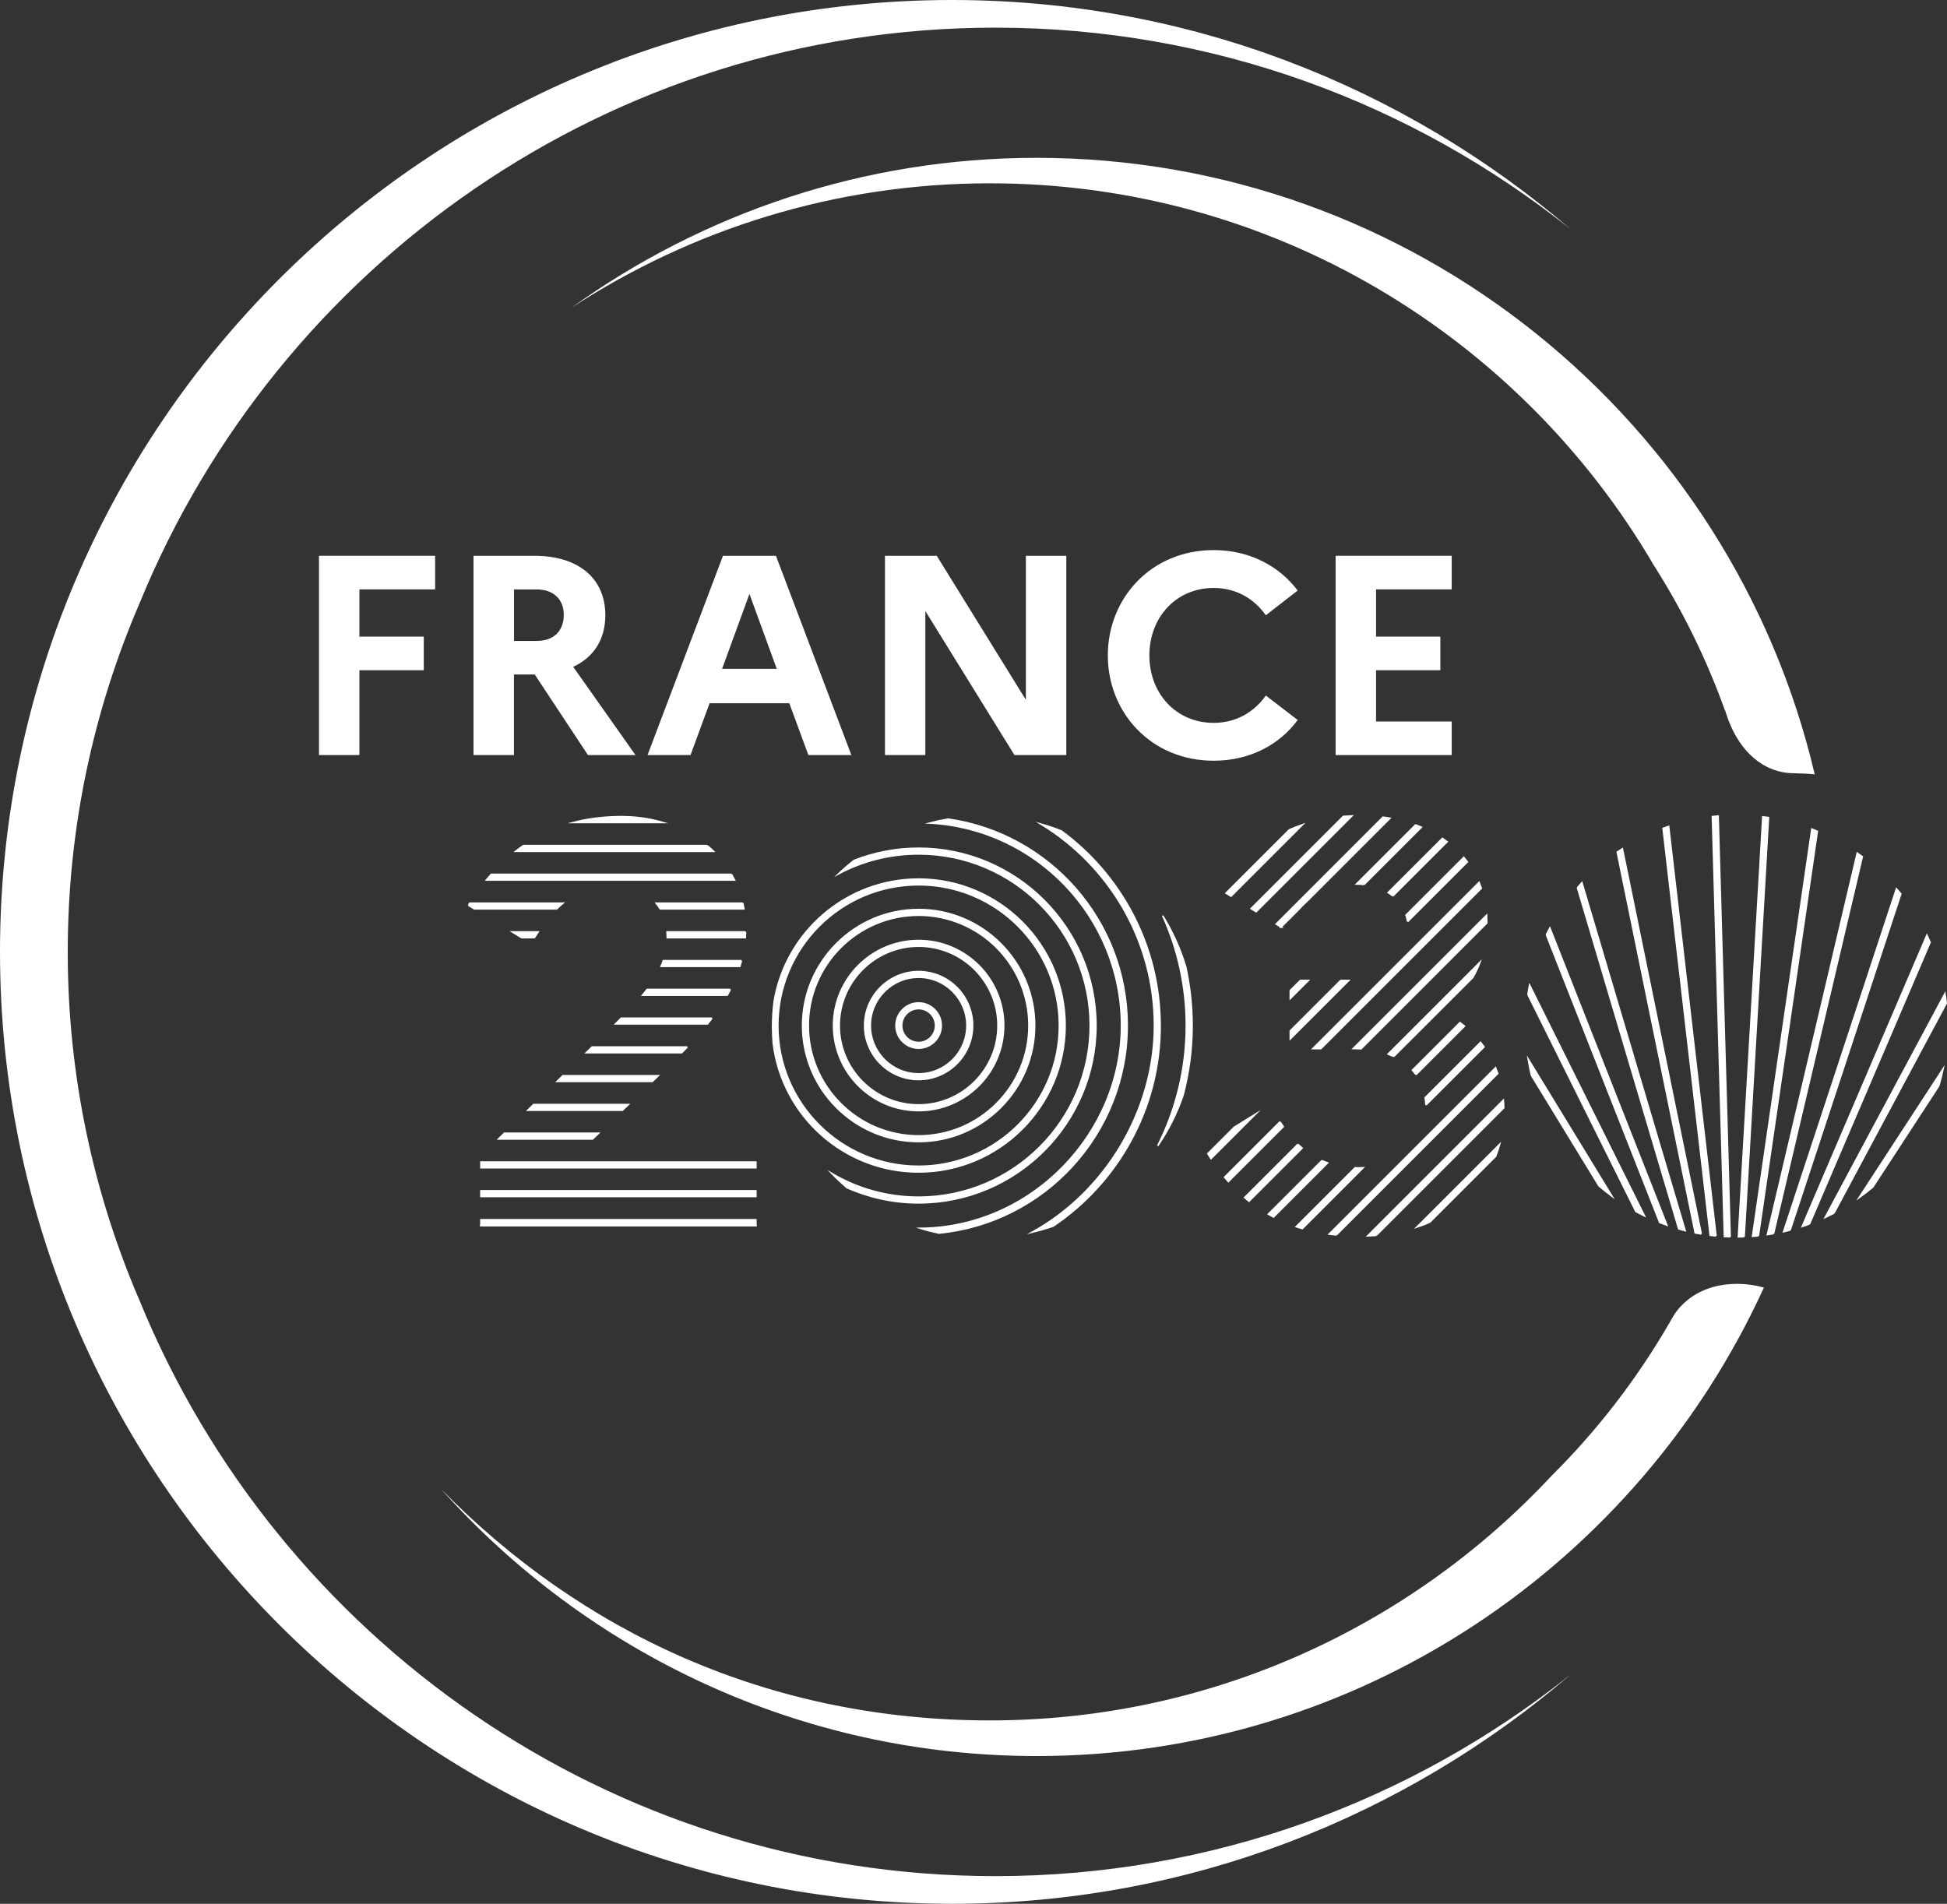 <?xml version="1.0" encoding="UTF-8"?>
<svg id="Calque_1" xmlns="http://www.w3.org/2000/svg" xmlns:xlink="http://www.w3.org/1999/xlink" viewBox="0 0 341.45 333.9">
  <rect x="0" y="0" width="341.45" height="333.9" fill="#333333" stroke="none"/>
  <defs>
    <style>
      .cls-1 {
        stroke: #fff;
        stroke-miterlimit: 10;
        stroke-width: .27px;
      }

      .cls-1, .cls-2 {
        fill: none;
      }

      .cls-3 {
        fill: #fff;
      }

      .cls-4 {
        clip-path: url(#clippath-1);
      }

      .cls-5 {
        clip-path: url(#clippath);
      }
    </style>
    <clipPath id="clippath">
      <rect class="cls-2" width="341.45" height="333.9"/>
    </clipPath>
    <clipPath id="clippath-1">
      <rect class="cls-2" width="341.45" height="333.9"/>
    </clipPath>
  </defs>
  <g id="France_Avenir_2030_-_Blanc">
    <g class="cls-5">
      <g class="cls-4">
        <path class="cls-3" d="M24.51,228.18c-8.11-18.8-12.63-39.49-12.63-61.23s4.52-42.43,12.63-61.23C48.72,46.61,106.84,4.85,174.56,4.85c38.1,0,73.14,13.24,100.85,35.33C246.21,15.16,208.33,0,166.95,0,74.89,0,0,74.89,0,166.95s74.89,166.95,166.95,166.95c41.38,0,79.26-15.16,108.46-40.18-27.7,22.08-62.75,35.33-100.85,35.33-67.72,0-125.84-41.76-150.05-100.87"/>
        <path class="cls-3" d="M293.54,230.69c-.22.39-.45.78-.68,1.17-.05.1-.09.21-.14.31h-.02s.15-.29.15-.29c-5.71,9.88-12.67,18.94-20.72,26.93-24.62,26.39-59.66,42.93-98.51,42.93s-71.78-15.56-96.26-40.57c25.68,28.71,62.98,46.82,104.44,46.82,56.61,0,105.45-33.75,127.54-82.17-5.99-1.64-12.46-.24-15.81,4.87"/>
        <path class="cls-3" d="M302.54,124.58c.04.15.09.29.13.43.16.44.3.89.46,1.33,2.02,5.33,6.02,9.28,11.59,9.28h-.02c1.25.03,2.45.07,3.55.19-14.52-61.9-70.19-108.13-136.46-108.13-30.42,0-58.58,9.77-81.57,26.29,21.13-13.78,46.33-21.82,73.39-21.82,49.6,0,93,26.95,116.4,66.96,5.08,7.97,9.29,16.53,12.52,25.56v-.09Z"/>
        <polygon class="cls-3" points="55.94 97.48 76.31 97.48 76.31 103.37 63.03 103.37 63.03 111.66 74.32 111.66 74.32 117.55 63.03 117.55 63.03 132.43 55.94 132.43 55.94 97.48"/>
        <path class="cls-3" d="M83.05,97.48h10.68c7.69,0,12.43,3.94,12.43,10.43,0,4.24-2.05,7.39-5.64,9.04l10.93,15.48h-8.34l-9.33-14.13h-3.65v14.13h-7.09v-34.95ZM90.14,103.37v9.04h3.99c2.99,0,4.74-1.75,4.74-4.59,0-2.65-1.75-4.44-4.74-4.44h-3.99Z"/>
        <path class="cls-3" d="M126.79,97.48h9.29l13.23,34.95h-7.54l-3.35-9.09h-13.98l-3.34,9.09h-7.54l13.23-34.95ZM136.22,117.3l-4.79-13.13-4.79,13.13h9.58Z"/>
        <polygon class="cls-3" points="155.2 97.48 164.28 97.48 179.91 122.74 179.91 97.48 187 97.48 187 132.43 177.91 132.43 162.28 107.17 162.28 132.43 155.2 132.43 155.2 97.48"/>
        <path class="cls-3" d="M221.99,121.99l5.59,4.29c-3.2,4.34-8.39,7.14-14.73,7.14-11.03,0-18.57-8.49-18.57-18.47s7.54-18.47,18.57-18.47c6.34,0,11.53,2.85,14.73,7.09l-5.59,4.34c-2-2.85-5.14-4.79-9.14-4.79-6.59,0-11.28,5.14-11.28,11.83s4.69,11.83,11.28,11.83c3.99,0,7.14-1.95,9.14-4.79"/>
        <polygon class="cls-3" points="234.23 97.48 254.59 97.48 254.59 103.37 241.32 103.37 241.32 111.66 252.6 111.66 252.6 117.55 241.32 117.55 241.32 126.54 254.59 126.54 254.59 132.43 234.23 132.43 234.23 97.48"/>
        <path class="cls-3" d="M268.57,188.6l11.85,19.39c.74.63,1.5,1.24,2.28,1.82l-14.7-24.07c.15.96.35,1.91.57,2.85"/>
        <path class="cls-1" d="M268.57,188.6l11.85,19.39c.74.63,1.5,1.24,2.28,1.82l-14.7-24.07c.15.96.35,1.91.57,2.85"/>
        <path class="cls-3" d="M267.96,174.44l18.93,38.04c.49.27.99.52,1.5.77l-20.14-40.47c-.11.55-.21,1.1-.29,1.66"/>
        <path class="cls-1" d="M267.96,174.44l18.93,38.04c.49.27.99.52,1.5.77l-20.14-40.47c-.11.55-.21,1.1-.29,1.66"/>
        <path class="cls-3" d="M271.19,163.93l19.88,50.48c.42.16.84.32,1.26.47l-20.53-52.13c-.21.39-.41.79-.61,1.19"/>
        <path class="cls-1" d="M271.19,163.93l19.88,50.48c.42.16.84.32,1.26.47l-20.53-52.13c-.21.39-.41.79-.61,1.19"/>
        <path class="cls-3" d="M276.64,155.68l17.76,59.85c.38.11.75.21,1.13.31l-18.11-61.03c-.27.29-.53.58-.78.88"/>
        <path class="cls-1" d="M276.64,155.68l17.76,59.85c.38.11.75.21,1.13.31l-18.11-61.03c-.27.29-.53.58-.78.88"/>
        <path class="cls-3" d="M298.35,216.42l-13.83-67.56c-.3.19-.6.39-.9.59l13.67,66.78c.35.07.71.13,1.06.19"/>
        <path class="cls-1" d="M298.35,216.42l-13.83-67.56c-.3.19-.6.39-.9.59l13.67,66.78c.35.07.71.13,1.06.19"/>
        <path class="cls-3" d="M300.94,216.77l-8.31-71.83c-.32.11-.65.22-.97.34l8.26,71.37c.34.04.68.09,1.02.12"/>
        <path class="cls-1" d="M300.94,216.77l-8.31-71.83c-.32.11-.65.22-.97.34l8.26,71.37c.34.04.68.09,1.02.12"/>
        <path class="cls-3" d="M303.42,216.92l-2.11-73.8c-.33.03-.67.06-1,.1l2.11,73.66c.33.02.67.03,1,.04"/>
        <path class="cls-1" d="M303.42,216.92l-2.11-73.8c-.33.03-.67.06-1,.1l2.11,73.66c.33.02.67.03,1,.04"/>
        <path class="cls-3" d="M305.87,216.91l4.27-73.52c-.33-.05-.66-.09-.99-.13l-4.28,73.67c.34,0,.67-.01,1-.03"/>
        <path class="cls-1" d="M305.87,216.91l4.27-73.52c-.33-.05-.66-.09-.99-.13l-4.28,73.67c.34,0,.67-.01,1-.03"/>
        <path class="cls-3" d="M308.37,216.75l10.34-70.96c-.32-.13-.63-.25-.96-.38l-10.4,71.42c.34-.03.68-.04,1.02-.08"/>
        <path class="cls-1" d="M308.37,216.75l10.34-70.96c-.32-.13-.63-.25-.96-.38l-10.4,71.42c.34-.03.68-.04,1.02-.08"/>
        <path class="cls-3" d="M311.02,216.37l15.57-66.11c-.29-.22-.58-.42-.88-.63l-15.76,66.91c.36-.05.71-.12,1.07-.18"/>
        <path class="cls-1" d="M311.02,216.37l15.57-66.11c-.29-.22-.58-.42-.88-.63l-15.76,66.91c.36-.05.71-.12,1.07-.18"/>
        <path class="cls-3" d="M313.94,215.74l19.41-58.97c-.25-.31-.5-.61-.76-.9l-19.79,60.15c.38-.09.77-.17,1.14-.27"/>
        <path class="cls-1" d="M313.94,215.74l19.41-58.97c-.25-.31-.5-.61-.76-.9l-19.79,60.15c.38-.09.77-.17,1.14-.27"/>
        <path class="cls-3" d="M317.33,214.68l21.16-49.42c-.18-.41-.36-.83-.56-1.24l-21.87,51.09c.43-.14.85-.28,1.27-.44"/>
        <path class="cls-1" d="M317.33,214.68l21.16-49.42c-.18-.41-.36-.83-.56-1.24l-21.87,51.09c.43-.14.85-.28,1.27-.44"/>
        <path class="cls-3" d="M321.63,212.76l19.68-36.79c-.06-.57-.13-1.14-.22-1.71l-21,39.26c.52-.24,1.03-.5,1.54-.76"/>
        <path class="cls-1" d="M321.63,212.76l19.68-36.79c-.06-.57-.13-1.14-.22-1.71l-21,39.26c.52-.24,1.03-.5,1.54-.76"/>
        <path class="cls-3" d="M328.45,208.17l11.56-17.73c.29-.98.55-1.98.76-2.99l-14.74,22.61c.84-.6,1.64-1.23,2.43-1.89"/>
        <path class="cls-1" d="M328.45,208.17l11.56-17.73c.29-.98.55-1.98.76-2.99l-14.74,22.61c.84-.6,1.64-1.23,2.43-1.89"/>
        <rect class="cls-3" x="84.34" y="214.93" width="48.22" height=".03"/>
        <rect class="cls-1" x="84.34" y="214.93" width="48.22" height=".03"/>
        <path class="cls-3" d="M108.85,143.23c-.41,0-.81.02-1.22.04h2.6c-.46-.02-.92-.04-1.38-.04"/>
        <path class="cls-1" d="M108.85,143.23c-.41,0-.81.02-1.22.04h2.6c-.46-.02-.92-.04-1.38-.04"/>
        <path class="cls-3" d="M110.23,143.26h-2.6c-2.5.08-4.86.42-7.06,1h15.69c-1.9-.56-3.92-.9-6.03-1"/>
        <path class="cls-1" d="M110.23,143.26h-2.6c-2.5.08-4.86.42-7.06,1h15.69c-1.9-.56-3.92-.9-6.03-1"/>
        <path class="cls-3" d="M124.01,148.31h-32.23c-.46.32-.91.65-1.35,1h34.71c-.36-.35-.74-.68-1.12-1"/>
        <path class="cls-1" d="M124.01,148.31h-32.23c-.46.32-.91.65-1.35,1h34.71c-.36-.35-.74-.68-1.12-1"/>
        <path class="cls-3" d="M128.29,153.35h-42.15c-.29.33-.57.66-.85,1h43.53c-.17-.34-.35-.67-.53-1"/>
        <path class="cls-1" d="M128.29,153.35h-42.15c-.29.33-.57.66-.85,1h43.53c-.17-.34-.35-.67-.53-1"/>
        <path class="cls-3" d="M130.26,158.4h-15.18c.25.31.48.65.69,1h14.69c-.06-.34-.13-.67-.2-1"/>
        <path class="cls-1" d="M130.26,158.4h-15.18c.25.31.48.65.69,1h14.69c-.06-.34-.13-.67-.2-1"/>
        <path class="cls-3" d="M82.15,158.77l1.04.63h14.44c.36-.36.72-.69,1.1-1h-16.34c-.08.13-.16.24-.24.37"/>
        <path class="cls-1" d="M82.15,158.77l1.04.63h14.44c.36-.36.72-.69,1.1-1h-16.34c-.08.13-.16.24-.24.37"/>
        <path class="cls-3" d="M130.75,163.45h-13.77c.02.3.04.59.04.9,0,.03,0,.06,0,.1h13.69c.02-.33.03-.66.04-1"/>
        <path class="cls-1" d="M130.75,163.45h-13.77c.02.3.04.59.04.9,0,.03,0,.06,0,.1h13.69c.02-.33.03-.66.04-1"/>
        <path class="cls-3" d="M91.47,164.45h2.25c.22-.34.43-.67.65-1h-4.54l1.64,1Z"/>
        <path class="cls-1" d="M91.47,164.45h2.25c.22-.34.43-.67.65-1h-4.54l1.64,1Z"/>
        <path class="cls-3" d="M130.03,168.49h-13.7c-.11.34-.25.67-.39,1h13.8c.1-.33.2-.66.29-1"/>
        <path class="cls-1" d="M130.03,168.49h-13.7c-.11.34-.25.67-.39,1h13.8c.1-.33.2-.66.29-1"/>
        <path class="cls-3" d="M128.07,173.54h-14.59c-.26.33-.52.66-.8,1h14.87c.19-.33.36-.66.53-1"/>
        <path class="cls-1" d="M128.07,173.54h-14.59c-.26.33-.52.66-.8,1h14.87c.19-.33.36-.66.53-1"/>
        <path class="cls-3" d="M124.87,178.58h-15.93c-.23.24-.46.47-.7.71l-.29.29h16.13c.27-.33.53-.66.78-1"/>
        <path class="cls-1" d="M124.87,178.58h-15.93c-.23.24-.46.47-.7.71l-.29.29h16.13c.27-.33.53-.66.78-1"/>
        <path class="cls-3" d="M120.53,183.63h-16.69l-1.02,1h16.74c.33-.33.65-.66.97-1"/>
        <path class="cls-1" d="M120.53,183.63h-16.69l-1.02,1h16.74c.33-.33.65-.66.97-1"/>
        <polygon class="cls-3" points="115.43 188.67 98.71 188.67 97.69 189.67 114.4 189.67 115.43 188.67"/>
        <polygon class="cls-1" points="115.43 188.67 98.71 188.67 97.69 189.67 114.4 189.67 115.43 188.67"/>
        <polygon class="cls-3" points="110.2 193.72 93.58 193.72 92.56 194.72 109.16 194.72 110.2 193.72"/>
        <polygon class="cls-1" points="110.2 193.72 93.58 193.72 92.56 194.72 109.16 194.72 110.2 193.72"/>
        <polygon class="cls-3" points="104.97 198.76 88.45 198.76 87.43 199.76 103.93 199.76 104.97 198.76"/>
        <polygon class="cls-1" points="104.97 198.76 88.45 198.76 87.43 199.76 103.93 199.76 104.97 198.76"/>
        <rect class="cls-3" x="84.34" y="203.81" width="48.22" height="1"/>
        <rect class="cls-1" x="84.34" y="203.81" width="48.22" height="1"/>
        <rect class="cls-3" x="84.34" y="208.85" width="48.22" height="1"/>
        <rect class="cls-1" x="84.34" y="208.85" width="48.22" height="1"/>
        <rect class="cls-3" x="84.34" y="213.93" width="48.22" height="1"/>
        <rect class="cls-1" x="84.34" y="213.93" width="48.22" height="1"/>
        <path class="cls-3" d="M250.76,214.34l11.52-11.52c.27-.69.51-1.39.71-2.12l-14.53,14.53c.79-.26,1.56-.56,2.3-.89"/>
        <path class="cls-1" d="M250.76,214.34l11.52-11.52c.27-.69.51-1.39.71-2.12l-14.53,14.53c.79-.26,1.56-.56,2.3-.89"/>
        <path class="cls-3" d="M241.36,216.66l22.36-22.36c-.01-.45-.04-.9-.08-1.34l-23.8,23.8c.51-.02,1.01-.06,1.51-.1"/>
        <path class="cls-1" d="M241.36,216.66l22.36-22.36c-.01-.45-.04-.9-.08-1.34l-23.8,23.8c.51-.02,1.01-.06,1.51-.1"/>
        <path class="cls-3" d="M234.36,216.59l28.31-28.31c-.12-.35-.25-.69-.39-1.02l-29.19,29.19c.42.06.84.1,1.27.14"/>
        <path class="cls-1" d="M234.36,216.59l28.31-28.31c-.12-.35-.25-.69-.39-1.02l-29.19,29.19c.42.06.84.1,1.27.14"/>
        <path class="cls-3" d="M238.24,204.84c-.2,0-.4-.01-.6-.02l-10.33,10.33c.36.12.73.21,1.09.32l10.66-10.66c-.27.01-.55.03-.83.03"/>
        <path class="cls-1" d="M238.24,204.84c-.2,0-.4-.01-.6-.02l-10.33,10.33c.36.12.73.21,1.09.32l10.66-10.66c-.27.01-.55.03-.83.03"/>
        <path class="cls-3" d="M250.07,193.8l10.19-10.19c-.2-.27-.4-.54-.61-.8l-9.71,9.71c.07.42.11.85.13,1.29"/>
        <path class="cls-1" d="M250.07,193.8l10.19-10.19c-.2-.27-.4-.54-.61-.8l-9.71,9.71c.07.42.11.85.13,1.29"/>
        <path class="cls-3" d="M248.32,188.48l8.51-8.51c-.26-.21-.52-.42-.79-.62l-8.34,8.34c.22.25.43.51.63.78"/>
        <path class="cls-1" d="M248.32,188.48l8.51-8.51c-.26-.21-.52-.42-.79-.62l-8.34,8.34c.22.25.43.51.63.78"/>
        <path class="cls-3" d="M231.82,203.56l-9.39,9.39c.3.17.6.34.91.5l9.49-9.49c-.34-.12-.68-.25-1.01-.4"/>
        <path class="cls-1" d="M231.82,203.56l-9.39,9.39c.3.17.6.34.91.5l9.49-9.49c-.34-.12-.68-.25-1.01-.4"/>
        <path class="cls-3" d="M227.62,200.69l-9.35,9.35c.26.22.51.43.77.64l9.31-9.31c-.25-.21-.5-.44-.74-.67"/>
        <path class="cls-1" d="M227.62,200.69l-9.35,9.35c.26.22.51.43.77.64l9.31-9.31c-.25-.21-.5-.44-.74-.67"/>
        <path class="cls-3" d="M244.43,185.29l13.85-13.84c.49-.85.92-1.75,1.26-2.68l-16.1,16.1c.34.13.67.27.99.42"/>
        <path class="cls-1" d="M244.43,185.29l13.85-13.84c.49-.85.92-1.75,1.26-2.68l-16.1,16.1c.34.13.67.27.99.42"/>
        <path class="cls-3" d="M224.48,196.75l-9.72,9.72c.21.26.44.51.66.76l9.62-9.62c-.19-.27-.37-.56-.56-.85"/>
        <path class="cls-1" d="M224.48,196.75l-9.72,9.72c.21.26.44.51.66.76l9.62-9.62c-.19-.27-.37-.56-.56-.85"/>
        <path class="cls-3" d="M237.74,183.91c.32,0,.64.02.96.03l22.05-22.06s0-.06,0-.1c0-.43-.02-.85-.04-1.27l-23.39,23.39h.42Z"/>
        <path class="cls-1" d="M237.74,183.91c.32,0,.64.02.96.03l22.05-22.06s0-.06,0-.1c0-.43-.02-.85-.04-1.27l-23.39,23.39h.42Z"/>
        <path class="cls-3" d="M216.46,197.7l-4.64,4.64c.18.29.36.58.55.87l7.8-7.8-3.71,2.29Z"/>
        <path class="cls-1" d="M216.46,197.7l-4.64,4.64c.18.29.36.58.55.87l7.8-7.8-3.71,2.29Z"/>
        <path class="cls-3" d="M231.65,183.91l28.13-28.13c-.12-.35-.25-.69-.39-1.02l-29.16,29.16h1.41Z"/>
        <path class="cls-1" d="M231.65,183.91l28.13-28.13c-.12-.35-.25-.69-.39-1.02l-29.16,29.16h1.41Z"/>
        <polygon class="cls-3" points="235.12 171.96 226.28 180.8 226.28 182.21 236.54 171.96 235.12 171.96"/>
        <polygon class="cls-1" points="235.12 171.96 226.28 180.8 226.28 182.21 236.54 171.96 235.12 171.96"/>
        <path class="cls-3" d="M246.86,161.64l10.48-10.48c-.2-.27-.41-.53-.63-.79l-10.13,10.13c.12.36.21.74.28,1.13"/>
        <path class="cls-1" d="M246.86,161.64l10.48-10.48c-.2-.27-.41-.53-.63-.79l-10.13,10.13c.12.36.21.74.28,1.13"/>
        <path class="cls-3" d="M244.28,157.14l9.51-9.51c-.27-.2-.54-.4-.83-.59l-9.51,9.51c.29.18.57.38.83.59"/>
        <path class="cls-1" d="M244.28,157.14l9.51-9.51c-.27-.2-.54-.4-.83-.59l-9.51,9.51c.29.18.57.38.83.59"/>
        <polygon class="cls-3" points="228.05 171.96 226.28 173.72 226.28 175.14 229.46 171.96 228.05 171.96"/>
        <polygon class="cls-1" points="228.05 171.96 226.28 173.72 226.28 175.14 229.46 171.96 228.05 171.96"/>
        <path class="cls-3" d="M239.22,155.13l10.05-10.05c-.33-.14-.67-.27-1.02-.4l-10.36,10.36c.45.01.89.04,1.32.09"/>
        <path class="cls-1" d="M239.22,155.13l10.05-10.05c-.33-.14-.67-.27-1.02-.4l-10.36,10.36c.45.01.89.04,1.32.09"/>
        <path class="cls-3" d="M224.66,162.61l3.11-3.11c.43-.49.89-.94,1.36-1.36l14.64-14.64c-.4-.07-.82-.13-1.23-.18l-18.74,18.75.87.54Z"/>
        <path class="cls-1" d="M224.66,162.61l3.11-3.11c.43-.49.89-.94,1.36-1.36l14.64-14.64c-.4-.07-.82-.13-1.23-.18l-18.74,18.75.87.54Z"/>
        <path class="cls-3" d="M220.29,159.9l16.8-16.8c-.51.02-1.01.05-1.51.09l-16.17,16.17.87.54Z"/>
        <path class="cls-1" d="M220.29,159.9l16.8-16.8c-.51.02-1.01.05-1.51.09l-16.17,16.17.87.54Z"/>
        <path class="cls-3" d="M215.89,157.18l12.55-12.55c-.8.27-1.57.58-2.33.91l-11.1,11.1.87.54Z"/>
        <path class="cls-1" d="M215.89,157.18l12.55-12.55c-.8.27-1.57.58-2.33.91l-11.1,11.1.87.54Z"/>
        <path class="cls-3" d="M203.45,179.88c0-13.99-6.82-26.41-17.3-34.13-1.17-.47-2.37-.87-3.6-1.22,11.92,7.27,19.91,20.39,19.91,35.35s-8.67,29.18-21.43,36.23c1.25-.3,2.48-.65,3.68-1.07,11.3-7.62,18.75-20.53,18.75-35.15"/>
        <path class="cls-1" d="M203.45,179.88c0-13.99-6.82-26.41-17.3-34.13-1.17-.47-2.37-.87-3.6-1.22,11.92,7.27,19.91,20.39,19.91,35.35s-8.67,29.18-21.43,36.23c1.25-.3,2.48-.65,3.68-1.07,11.3-7.62,18.75-20.53,18.75-35.15"/>
        <path class="cls-3" d="M207.89,169.42c-.95-3.13-2.3-6.09-3.99-8.82,2.66,5.89,4.15,12.41,4.15,19.27,0,7.58-1.82,14.75-5.02,21.09,1.84-2.7,3.33-5.65,4.42-8.79,1.04-3.93,1.61-8.05,1.61-12.3,0-3.59-.41-7.09-1.16-10.46"/>
        <path class="cls-1" d="M207.89,169.42c-.95-3.13-2.3-6.09-3.99-8.82,2.66,5.89,4.15,12.41,4.15,19.27,0,7.58-1.82,14.75-5.02,21.09,1.84-2.7,3.33-5.65,4.42-8.79,1.04-3.93,1.61-8.05,1.61-12.3,0-3.59-.41-7.09-1.16-10.46"/>
        <path class="cls-3" d="M197.68,179.87c0-18.42-13.68-33.69-31.41-36.21-1.09.18-2.16.41-3.21.69,18.71,1.02,33.62,16.56,33.62,35.52s-15.77,35.38-35.22,35.57c1.05.33,2.11.6,3.2.83,18.51-1.8,33.02-17.44,33.02-36.41"/>
        <path class="cls-1" d="M197.68,179.87c0-18.42-13.68-33.69-31.41-36.21-1.09.18-2.16.41-3.21.69,18.71,1.02,33.62,16.56,33.62,35.52s-15.77,35.38-35.22,35.57c1.05.33,2.11.6,3.2.83,18.51-1.8,33.02-17.44,33.02-36.41"/>
        <path class="cls-3" d="M192.2,179.87c0-17.15-13.95-31.1-31.1-31.1-3.98,0-7.79.76-11.29,2.13-.95.74-1.87,1.52-2.74,2.35,4.19-2.22,8.96-3.48,14.03-3.48,16.59,0,30.1,13.5,30.1,30.1s-13.5,30.1-30.1,30.1c-5.54,0-10.74-1.51-15.2-4.14.84.87,1.72,1.69,2.64,2.48,3.84,1.7,8.09,2.66,12.56,2.66,17.15,0,31.1-13.95,31.1-31.1"/>
        <path class="cls-1" d="M192.2,179.87c0-17.15-13.95-31.1-31.1-31.1-3.98,0-7.79.76-11.29,2.13-.95.74-1.87,1.52-2.74,2.35,4.19-2.22,8.96-3.48,14.03-3.48,16.59,0,30.1,13.5,30.1,30.1s-13.5,30.1-30.1,30.1c-5.54,0-10.74-1.51-15.2-4.14.84.87,1.72,1.69,2.64,2.48,3.84,1.7,8.09,2.66,12.56,2.66,17.15,0,31.1-13.95,31.1-31.1"/>
        <path class="cls-3" d="M161.1,171.4c4.67,0,8.47,3.8,8.47,8.47s-3.8,8.47-8.47,8.47-8.47-3.8-8.47-8.47,3.8-8.47,8.47-8.47M161.1,189.34c5.22,0,9.47-4.25,9.47-9.47s-4.25-9.47-9.47-9.47-9.47,4.25-9.47,9.47,4.25,9.47,9.47,9.47"/>
        <path class="cls-1" d="M161.1,171.4c4.67,0,8.47,3.8,8.47,8.47s-3.8,8.47-8.47,8.47-8.47-3.8-8.47-8.47,3.8-8.47,8.47-8.47M161.1,189.34c5.22,0,9.47-4.25,9.47-9.47s-4.25-9.47-9.47-9.47-9.47,4.25-9.47,9.47,4.25,9.47,9.47,9.47"/>
        <path class="cls-3" d="M161.1,165.95c7.68,0,13.92,6.25,13.92,13.92s-6.25,13.92-13.92,13.92-13.92-6.25-13.92-13.92,6.25-13.92,13.92-13.92M161.1,194.79c8.23,0,14.92-6.69,14.92-14.92s-6.69-14.92-14.92-14.92-14.92,6.69-14.92,14.92,6.69,14.92,14.92,14.92"/>
        <path class="cls-1" d="M161.1,165.95c7.68,0,13.92,6.25,13.92,13.92s-6.25,13.92-13.92,13.92-13.92-6.25-13.92-13.92,6.25-13.92,13.92-13.92M161.1,194.79c8.23,0,14.92-6.69,14.92-14.92s-6.69-14.92-14.92-14.92-14.92,6.69-14.92,14.92,6.69,14.92,14.92,14.92"/>
        <path class="cls-3" d="M161.1,176.9c1.64,0,2.97,1.33,2.97,2.97s-1.33,2.97-2.97,2.97-2.97-1.33-2.97-2.97,1.33-2.97,2.97-2.97M161.1,183.84c2.19,0,3.97-1.78,3.97-3.97s-1.78-3.97-3.97-3.97-3.97,1.78-3.97,3.97,1.78,3.97,3.97,3.97"/>
        <path class="cls-1" d="M161.1,176.9c1.64,0,2.97,1.33,2.97,2.97s-1.33,2.97-2.97,2.97-2.97-1.33-2.97-2.97,1.33-2.97,2.97-2.97M161.1,183.84c2.19,0,3.97-1.78,3.97-3.97s-1.78-3.97-3.97-3.97-3.97,1.78-3.97,3.97,1.78,3.97,3.97,3.97"/>
        <path class="cls-3" d="M161.1,155.18c13.61,0,24.69,11.07,24.69,24.69s-11.07,24.68-24.69,24.68-24.69-11.07-24.69-24.68,11.07-24.69,24.69-24.69M161.1,205.55c14.16,0,25.69-11.52,25.69-25.68s-11.52-25.69-25.69-25.69c-12.72,0-23.31,9.3-25.33,21.46-.18,1.47-.28,2.96-.28,4.48,0,.96.05,1.91.12,2.86,1.54,12.7,12.38,22.57,25.49,22.57"/>
        <path class="cls-1" d="M161.1,155.18c13.61,0,24.69,11.07,24.69,24.69s-11.07,24.68-24.69,24.68-24.69-11.07-24.69-24.68,11.07-24.69,24.69-24.69M161.1,205.55c14.16,0,25.69-11.52,25.69-25.68s-11.52-25.69-25.69-25.69c-12.72,0-23.31,9.3-25.33,21.46-.18,1.47-.28,2.96-.28,4.48,0,.96.05,1.91.12,2.86,1.54,12.7,12.38,22.57,25.49,22.57"/>
        <path class="cls-3" d="M161.1,160.52c10.67,0,19.35,8.68,19.35,19.35s-8.68,19.35-19.35,19.35-19.35-8.68-19.35-19.35,8.68-19.35,19.35-19.35M161.1,200.22c11.22,0,20.35-9.13,20.35-20.35s-9.13-20.35-20.35-20.35-20.35,9.13-20.35,20.35,9.13,20.35,20.35,20.35"/>
        <path class="cls-1" d="M161.1,160.52c10.67,0,19.35,8.68,19.35,19.35s-8.68,19.35-19.35,19.35-19.35-8.68-19.35-19.35,8.68-19.35,19.35-19.35M161.1,200.22c11.22,0,20.35-9.13,20.35-20.35s-9.13-20.35-20.35-20.35-20.35,9.13-20.35,20.35,9.13,20.35,20.35,20.35"/>
      </g>
    </g>
  </g>
</svg>